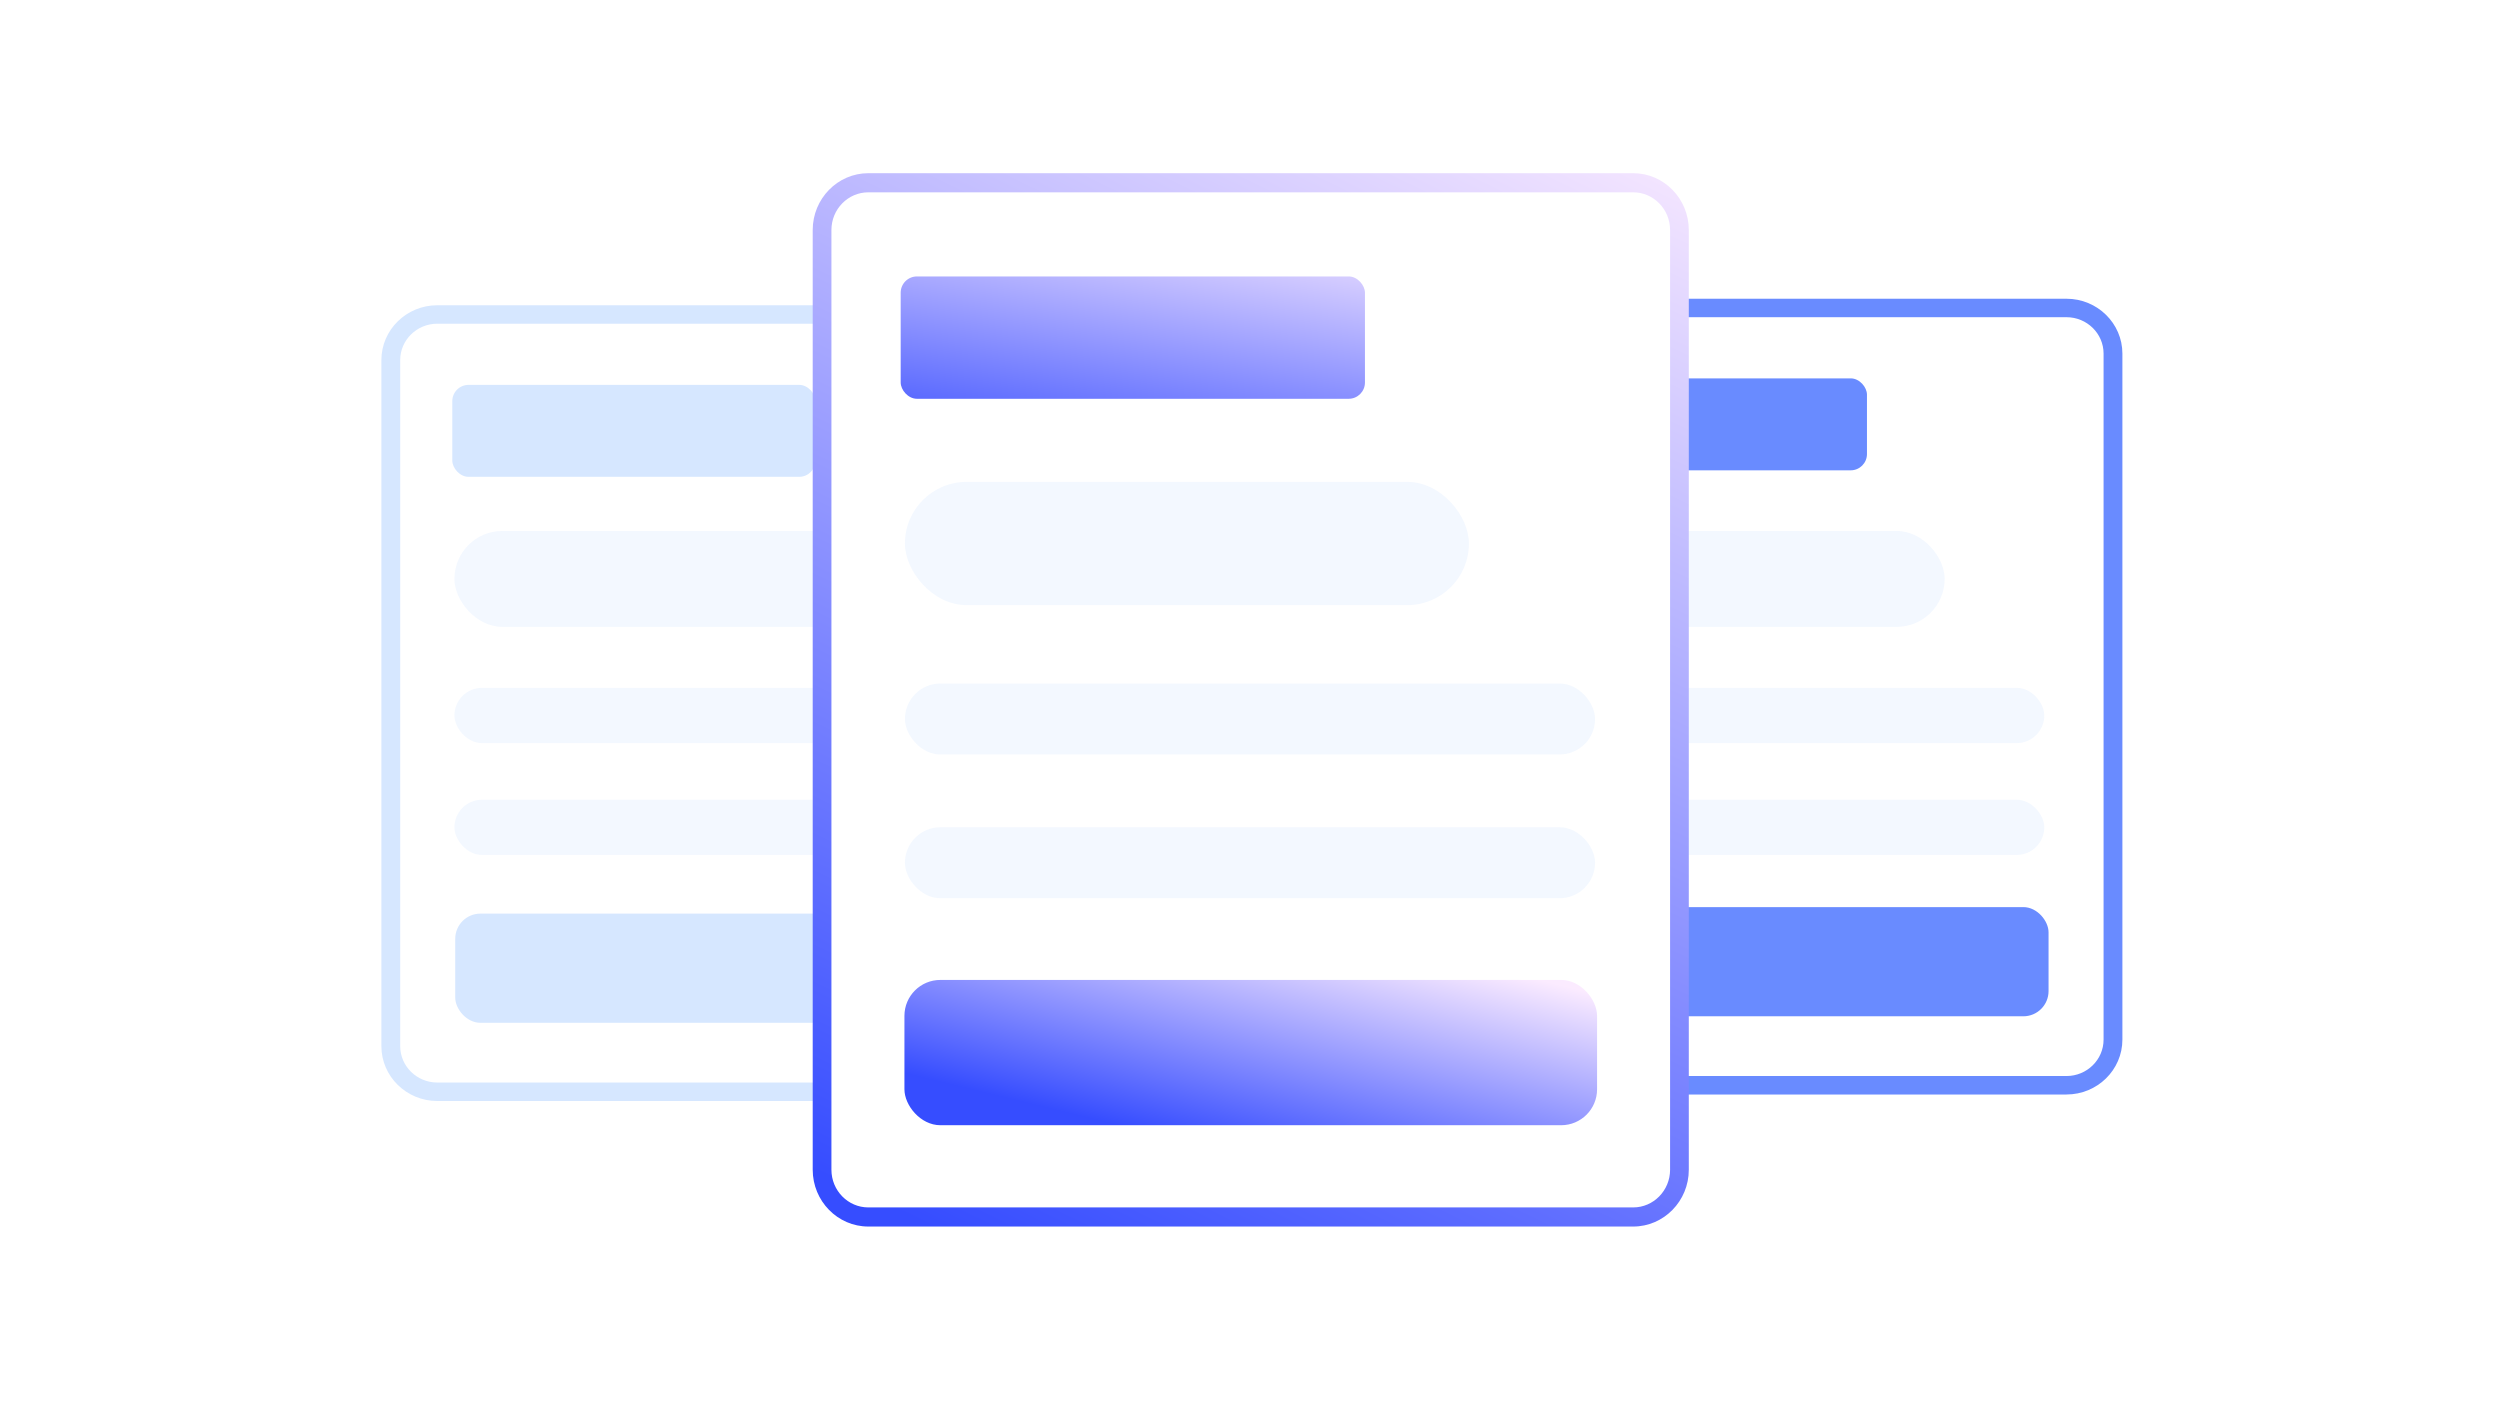 <?xml version="1.0" encoding="UTF-8"?><svg id="Layer_5" xmlns="http://www.w3.org/2000/svg" xmlns:xlink="http://www.w3.org/1999/xlink" viewBox="0 0 384 216"><defs><style>.cls-1{fill:url(#linear-gradient-2);}.cls-2{fill:#fff;}.cls-3{fill:url(#New_Pattern_Swatch_7-3);}.cls-4{fill:url(#New_Pattern_Swatch_8-10);}.cls-5{fill:url(#New_Pattern_Swatch_8-6);}.cls-6{fill:url(#New_Pattern_Swatch_8-4);}.cls-7{fill:url(#New_Pattern_Swatch_7);}.cls-8{fill:#698bff;}.cls-9{fill:url(#New_Pattern_Swatch_8-7);}.cls-10{fill:url(#New_Pattern_Swatch_7-2);}.cls-11{fill:url(#New_Pattern_Swatch_8-2);}.cls-12{opacity:.3;}.cls-13{fill:url(#New_Pattern_Swatch_8-3);}.cls-14{fill:none;}.cls-15{fill:#d6e7ff;}.cls-16{fill:url(#New_Pattern_Swatch_8-5);}.cls-17{fill:url(#New_Pattern_Swatch_8-9);}.cls-18{fill:url(#New_Pattern_Swatch_8);}.cls-19{fill:url(#linear-gradient-3);}.cls-20{fill:url(#linear-gradient);}.cls-21{fill:url(#New_Pattern_Swatch_8-8);}</style><pattern id="New_Pattern_Swatch_8" x="0" y="0" width="126" height="126" patternTransform="translate(15179.173 15053.448) scale(2.014)" patternUnits="userSpaceOnUse" viewBox="0 0 126 126"><g><rect class="cls-14" width="126" height="126"/><rect class="cls-15" width="126" height="126"/></g></pattern><pattern id="New_Pattern_Swatch_8-2" patternTransform="translate(6656.346 6509.374) scale(.924)" xlink:href="#New_Pattern_Swatch_8"/><pattern id="New_Pattern_Swatch_8-3" patternTransform="translate(6656.346 6509.374) scale(.924)" xlink:href="#New_Pattern_Swatch_8"/><pattern id="New_Pattern_Swatch_8-4" patternTransform="translate(6656.346 6509.374) scale(.924)" xlink:href="#New_Pattern_Swatch_8"/><pattern id="New_Pattern_Swatch_7" x="0" y="0" width="126" height="126" patternTransform="translate(6545.66 6319.332) scale(.93 .912)" patternUnits="userSpaceOnUse" viewBox="0 0 126 126"><g><rect class="cls-14" width="126" height="126"/><rect class="cls-8" width="126" height="126"/></g></pattern><pattern id="New_Pattern_Swatch_8-5" patternTransform="translate(6698.576 6509.374) scale(.93)" xlink:href="#New_Pattern_Swatch_8"/><pattern id="New_Pattern_Swatch_8-6" patternTransform="translate(6698.576 6509.374) scale(.93)" xlink:href="#New_Pattern_Swatch_8"/><pattern id="New_Pattern_Swatch_8-7" patternTransform="translate(6698.576 6509.374) scale(.93)" xlink:href="#New_Pattern_Swatch_8"/><pattern id="New_Pattern_Swatch_7-2" patternTransform="translate(15216.995 15052.448) scale(2.014)" xlink:href="#New_Pattern_Swatch_7"/><pattern id="New_Pattern_Swatch_7-3" patternTransform="translate(15216.995 15052.448) scale(2.014)" xlink:href="#New_Pattern_Swatch_7"/><linearGradient id="linear-gradient" x1="239.158" y1="9.995" x2="151.096" y2="192.522" gradientUnits="userSpaceOnUse"><stop offset="0" stop-color="#fbebff"/><stop offset="1" stop-color="#364dff"/></linearGradient><pattern id="New_Pattern_Swatch_8-8" patternTransform="translate(6602.567 6509.374) scale(.916)" xlink:href="#New_Pattern_Swatch_8"/><pattern id="New_Pattern_Swatch_8-9" patternTransform="translate(6602.567 6509.374) scale(.916)" xlink:href="#New_Pattern_Swatch_8"/><pattern id="New_Pattern_Swatch_8-10" patternTransform="translate(6602.567 6509.374) scale(.916)" xlink:href="#New_Pattern_Swatch_8"/><linearGradient id="linear-gradient-2" x1="177.783" y1="28.509" x2="170.25" y2="75.012" xlink:href="#linear-gradient"/><linearGradient id="linear-gradient-3" x1="197.146" y1="140.976" x2="188.424" y2="176.871" xlink:href="#linear-gradient"/></defs><g><g><rect class="cls-2" x="60.026" y="48.303" width="103.017" height="119.393" rx="4.075" ry="4.075"/><path class="cls-18" d="M155.9,169.115H67.169c-4.736,0-8.588-3.78-8.588-8.426V55.312c0-4.646,3.853-8.426,8.588-8.426h88.731c4.736,0,8.588,3.78,8.588,8.426v105.376c0,4.646-3.853,8.426-8.588,8.426ZM67.169,49.721c-3.142,0-5.698,2.508-5.698,5.59v105.376c0,3.083,2.556,5.59,5.698,5.59h88.731c3.142,0,5.698-2.508,5.698-5.59V55.312c0-3.083-2.556-5.59-5.698-5.59H67.169Z"/></g><g class="cls-12"><rect class="cls-11" x="69.803" y="81.557" width="67.989" height="14.728" rx="7.364" ry="7.364"/></g><g class="cls-12"><rect class="cls-13" x="69.803" y="105.657" width="83.197" height="8.48" rx="4.24" ry="4.24"/></g><g class="cls-12"><rect class="cls-6" x="69.803" y="122.839" width="83.197" height="8.48" rx="4.24" ry="4.24"/></g><rect class="cls-18" x="69.473" y="59.117" width="55.782" height="14.124" rx="2.5" ry="2.5"/><rect class="cls-18" x="69.923" y="140.331" width="83.224" height="16.773" rx="3.873" ry="3.873"/></g><g><g><rect class="cls-2" x="221.537" y="47.303" width="103.017" height="119.393" rx="3.714" ry="3.714"/><path class="cls-7" d="M317.412,168.115h-88.731c-4.736,0-8.588-3.78-8.588-8.426V54.312c0-4.646,3.853-8.426,8.588-8.426h88.731c4.736,0,8.588,3.78,8.588,8.426v105.376c0,4.646-3.853,8.426-8.588,8.426ZM228.68,48.721c-3.142,0-5.698,2.508-5.698,5.59v105.376c0,3.083,2.556,5.59,5.698,5.59h88.731c3.142,0,5.698-2.508,5.698-5.59V54.312c0-3.083-2.556-5.59-5.698-5.59h-88.731Z"/></g><g class="cls-12"><rect class="cls-16" x="230.287" y="81.557" width="68.41" height="14.728" rx="7.364" ry="7.364"/></g><g class="cls-12"><rect class="cls-5" x="230.287" y="105.657" width="83.713" height="8.48" rx="4.24" ry="4.24"/></g><g class="cls-12"><rect class="cls-9" x="230.287" y="122.839" width="83.713" height="8.48" rx="4.24" ry="4.24"/></g><rect class="cls-10" x="230.984" y="58.117" width="55.782" height="14.124" rx="2.5" ry="2.5"/><rect class="cls-3" x="231.434" y="139.331" width="83.224" height="16.772" rx="3.873" ry="3.873"/></g><g><g><rect class="cls-2" x="126.27" y="28.072" width="131.693" height="158.857" rx="4.176" ry="4.176"/><path class="cls-20" d="M250.857,188.397h-117.481c-4.711,0-8.544-3.914-8.544-8.725V35.328c0-4.811,3.833-8.725,8.544-8.725h117.481c4.711,0,8.543,3.914,8.543,8.725V179.672c0,4.811-3.833,8.725-8.543,8.725ZM133.375,29.54c-3.126,0-5.668,2.597-5.668,5.788V179.672c0,3.192,2.543,5.788,5.668,5.788h117.481c3.125,0,5.668-2.597,5.668-5.788V35.328c0-3.192-2.543-5.788-5.668-5.788h-117.481Z"/></g><g class="cls-12"><rect class="cls-21" x="139" y="74.02" width="86.624" height="18.926" rx="9.463" ry="9.463"/></g><g class="cls-12"><rect class="cls-17" x="139" y="104.989" width="106" height="10.897" rx="5.448" ry="5.448"/></g><g class="cls-12"><rect class="cls-4" x="139" y="127.069" width="106" height="10.897" rx="5.448" ry="5.448"/></g><rect class="cls-1" x="138.346" y="42.46" width="71.31" height="18.793" rx="2.5" ry="2.5"/><rect class="cls-19" x="138.921" y="150.518" width="106.389" height="22.316" rx="5.517" ry="5.517"/></g></svg>